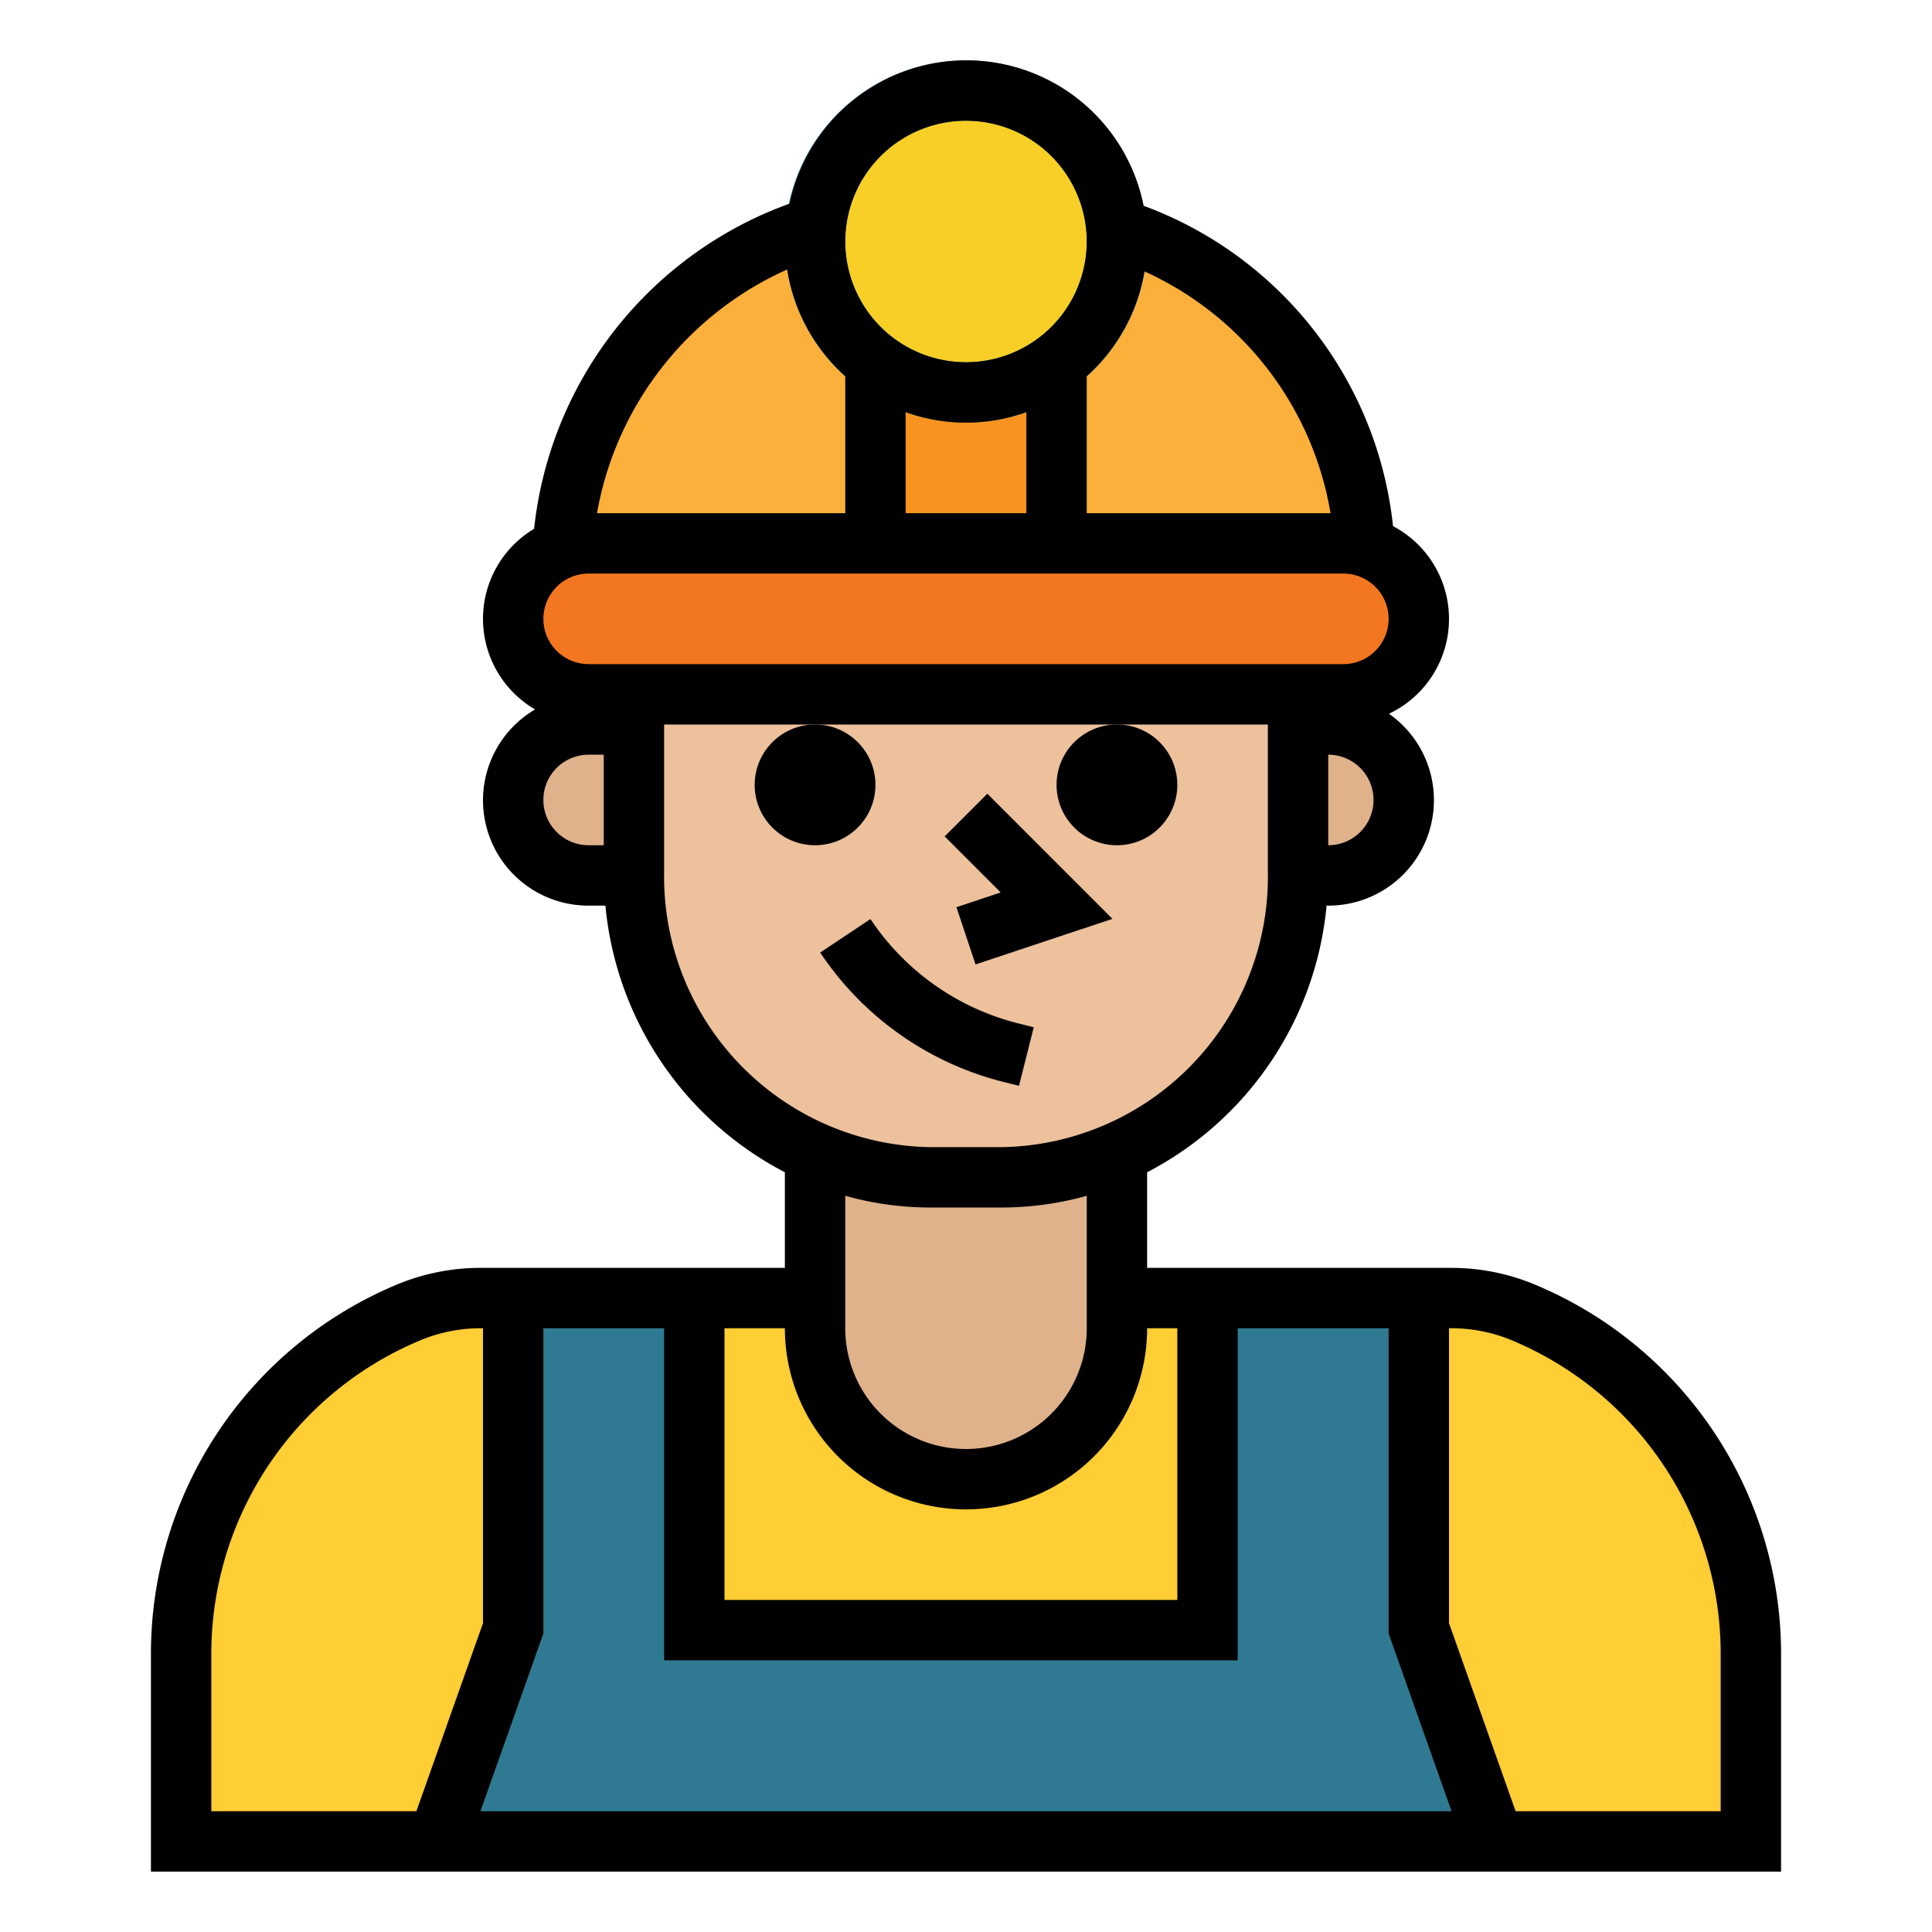 <svg xmlns="http://www.w3.org/2000/svg" viewBox="0 0 64 64"><g id="Fill_outline"><path d="M37,43H48.081a6.2,6.2,0,0,1,2.407.486h0A12.271,12.271,0,0,1,58,54.8V61H6V54.8a12.271,12.271,0,0,1,7.512-11.311h0A6.2,6.2,0,0,1,15.919,43H27" style="fill:#ffcd34"></path><path d="M37,38.216V44a5,5,0,0,1-5,5h0a5,5,0,0,1-5-5V38.216" style="fill:#dfb28b"></path><path d="M43,23v5.884A9.951,9.951,0,0,1,33.222,39H30.778A9.951,9.951,0,0,1,21,28.884V23" style="fill:#ecc19c"></path><path d="M18.62,18.8a11.826,11.826,0,0,1,8.4-11.3l9.955.052A11.818,11.818,0,0,1,45.228,18.8Z" style="fill:#fbb03b"></path><polygon points="47 53.941 47 43 40 43 40 54 33.929 54 30.286 54 23 54 23 43 17 43 17 53.941 14.5 61 30.75 61 34.5 61 49.5 61 47 53.941" style="fill:#2f7a92"></polygon><rect x="17" y="18" width="30" height="5" rx="2.497" ry="2.497" style="fill:#f37720"></rect><polyline points="29 12 29 18 35 18 35 12" style="fill:#f7931e"></polyline><path d="M19.5,24H21a0,0,0,0,1,0,0v5a0,0,0,0,1,0,0H19.5A2.5,2.5,0,0,1,17,26.5v0A2.5,2.5,0,0,1,19.5,24Z" style="fill:#dfb28b"></path><path d="M45.5,24h1a0,0,0,0,1,0,0v5a0,0,0,0,1,0,0h-1A2.5,2.5,0,0,1,43,26.5v0A2.5,2.5,0,0,1,45.5,24Z" transform="translate(89.5 53) rotate(180)" style="fill:#dfb28b"></path><path d="M27.025,7.5A5,5,0,1,1,27,8a4.847,4.847,0,0,1,.025-.5" style="fill:#f8cf26;stroke:#2f7a92;stroke-miterlimit:10;stroke-width:2px"></path></g><g id="Outline"><path d="M24,42H15.919a7.182,7.182,0,0,0-2.795.563A13.248,13.248,0,0,0,5,54.8V62H59V54.8a13.248,13.248,0,0,0-8.125-12.234A7.174,7.174,0,0,0,48.081,42H38V38.833A11.125,11.125,0,0,0,43.945,30H44a3.494,3.494,0,0,0,2.011-6.356,3.475,3.475,0,0,0,.135-6.215A12.742,12.742,0,0,0,37.882,6.816a5.985,5.985,0,0,0-11.725-.071,12.916,12.916,0,0,0-8.464,10.772,3.474,3.474,0,0,0,.032,5.984A3.489,3.489,0,0,0,19.5,30h.555A11.125,11.125,0,0,0,26,38.833V42ZM7,60V54.8a11.251,11.251,0,0,1,6.9-10.39A5.192,5.192,0,0,1,15.919,44H16v9.769L13.793,60ZM48.081,44a5.183,5.183,0,0,1,2.019.407A11.25,11.25,0,0,1,57,54.8V60H50.207L48,53.769V44ZM46,44V54.112L48.085,60H15.915L18,54.112V44h4V55H41V44Zm-7,0v9H24V44h2a6,6,0,0,0,12,0ZM19.5,22a1.5,1.5,0,0,1,0-3h25a1.5,1.5,0,0,1,0,3ZM30,13.65a5.889,5.889,0,0,0,4,0V17H30ZM44,28V25a1.5,1.5,0,0,1,0,3ZM37.911,8.99A10.749,10.749,0,0,1,44.076,17H36V12.46A5.99,5.99,0,0,0,37.911,8.99ZM28.02,7.6A4,4,0,1,1,28,8C28,7.865,28.007,7.73,28.02,7.6ZM26.079,8.926A5.992,5.992,0,0,0,28,12.46V17H19.776A10.925,10.925,0,0,1,26.079,8.926ZM18,26.5A1.5,1.5,0,0,1,19.5,25H20v3h-.5A1.5,1.5,0,0,1,18,26.5Zm4,2.384V24H42v4.884A8.962,8.962,0,0,1,33.222,38H30.778A8.962,8.962,0,0,1,22,28.884ZM30.778,40h2.444A10.417,10.417,0,0,0,36,39.612V44a4,4,0,0,1-8,0V39.612A10.417,10.417,0,0,0,30.778,40Z"></path><circle cx="27" cy="26" r="2"></circle><circle cx="37" cy="26" r="2"></circle><polygon points="31.684 30.052 32.316 31.948 36.851 30.438 32.707 26.293 31.293 27.707 33.149 29.563 31.684 30.052"></polygon><path d="M33.756,35.97l.488-1.94-.5-.126a8.312,8.312,0,0,1-4.909-3.459l-1.664,1.11a10.308,10.308,0,0,0,6.086,4.289Z"></path></g></svg>